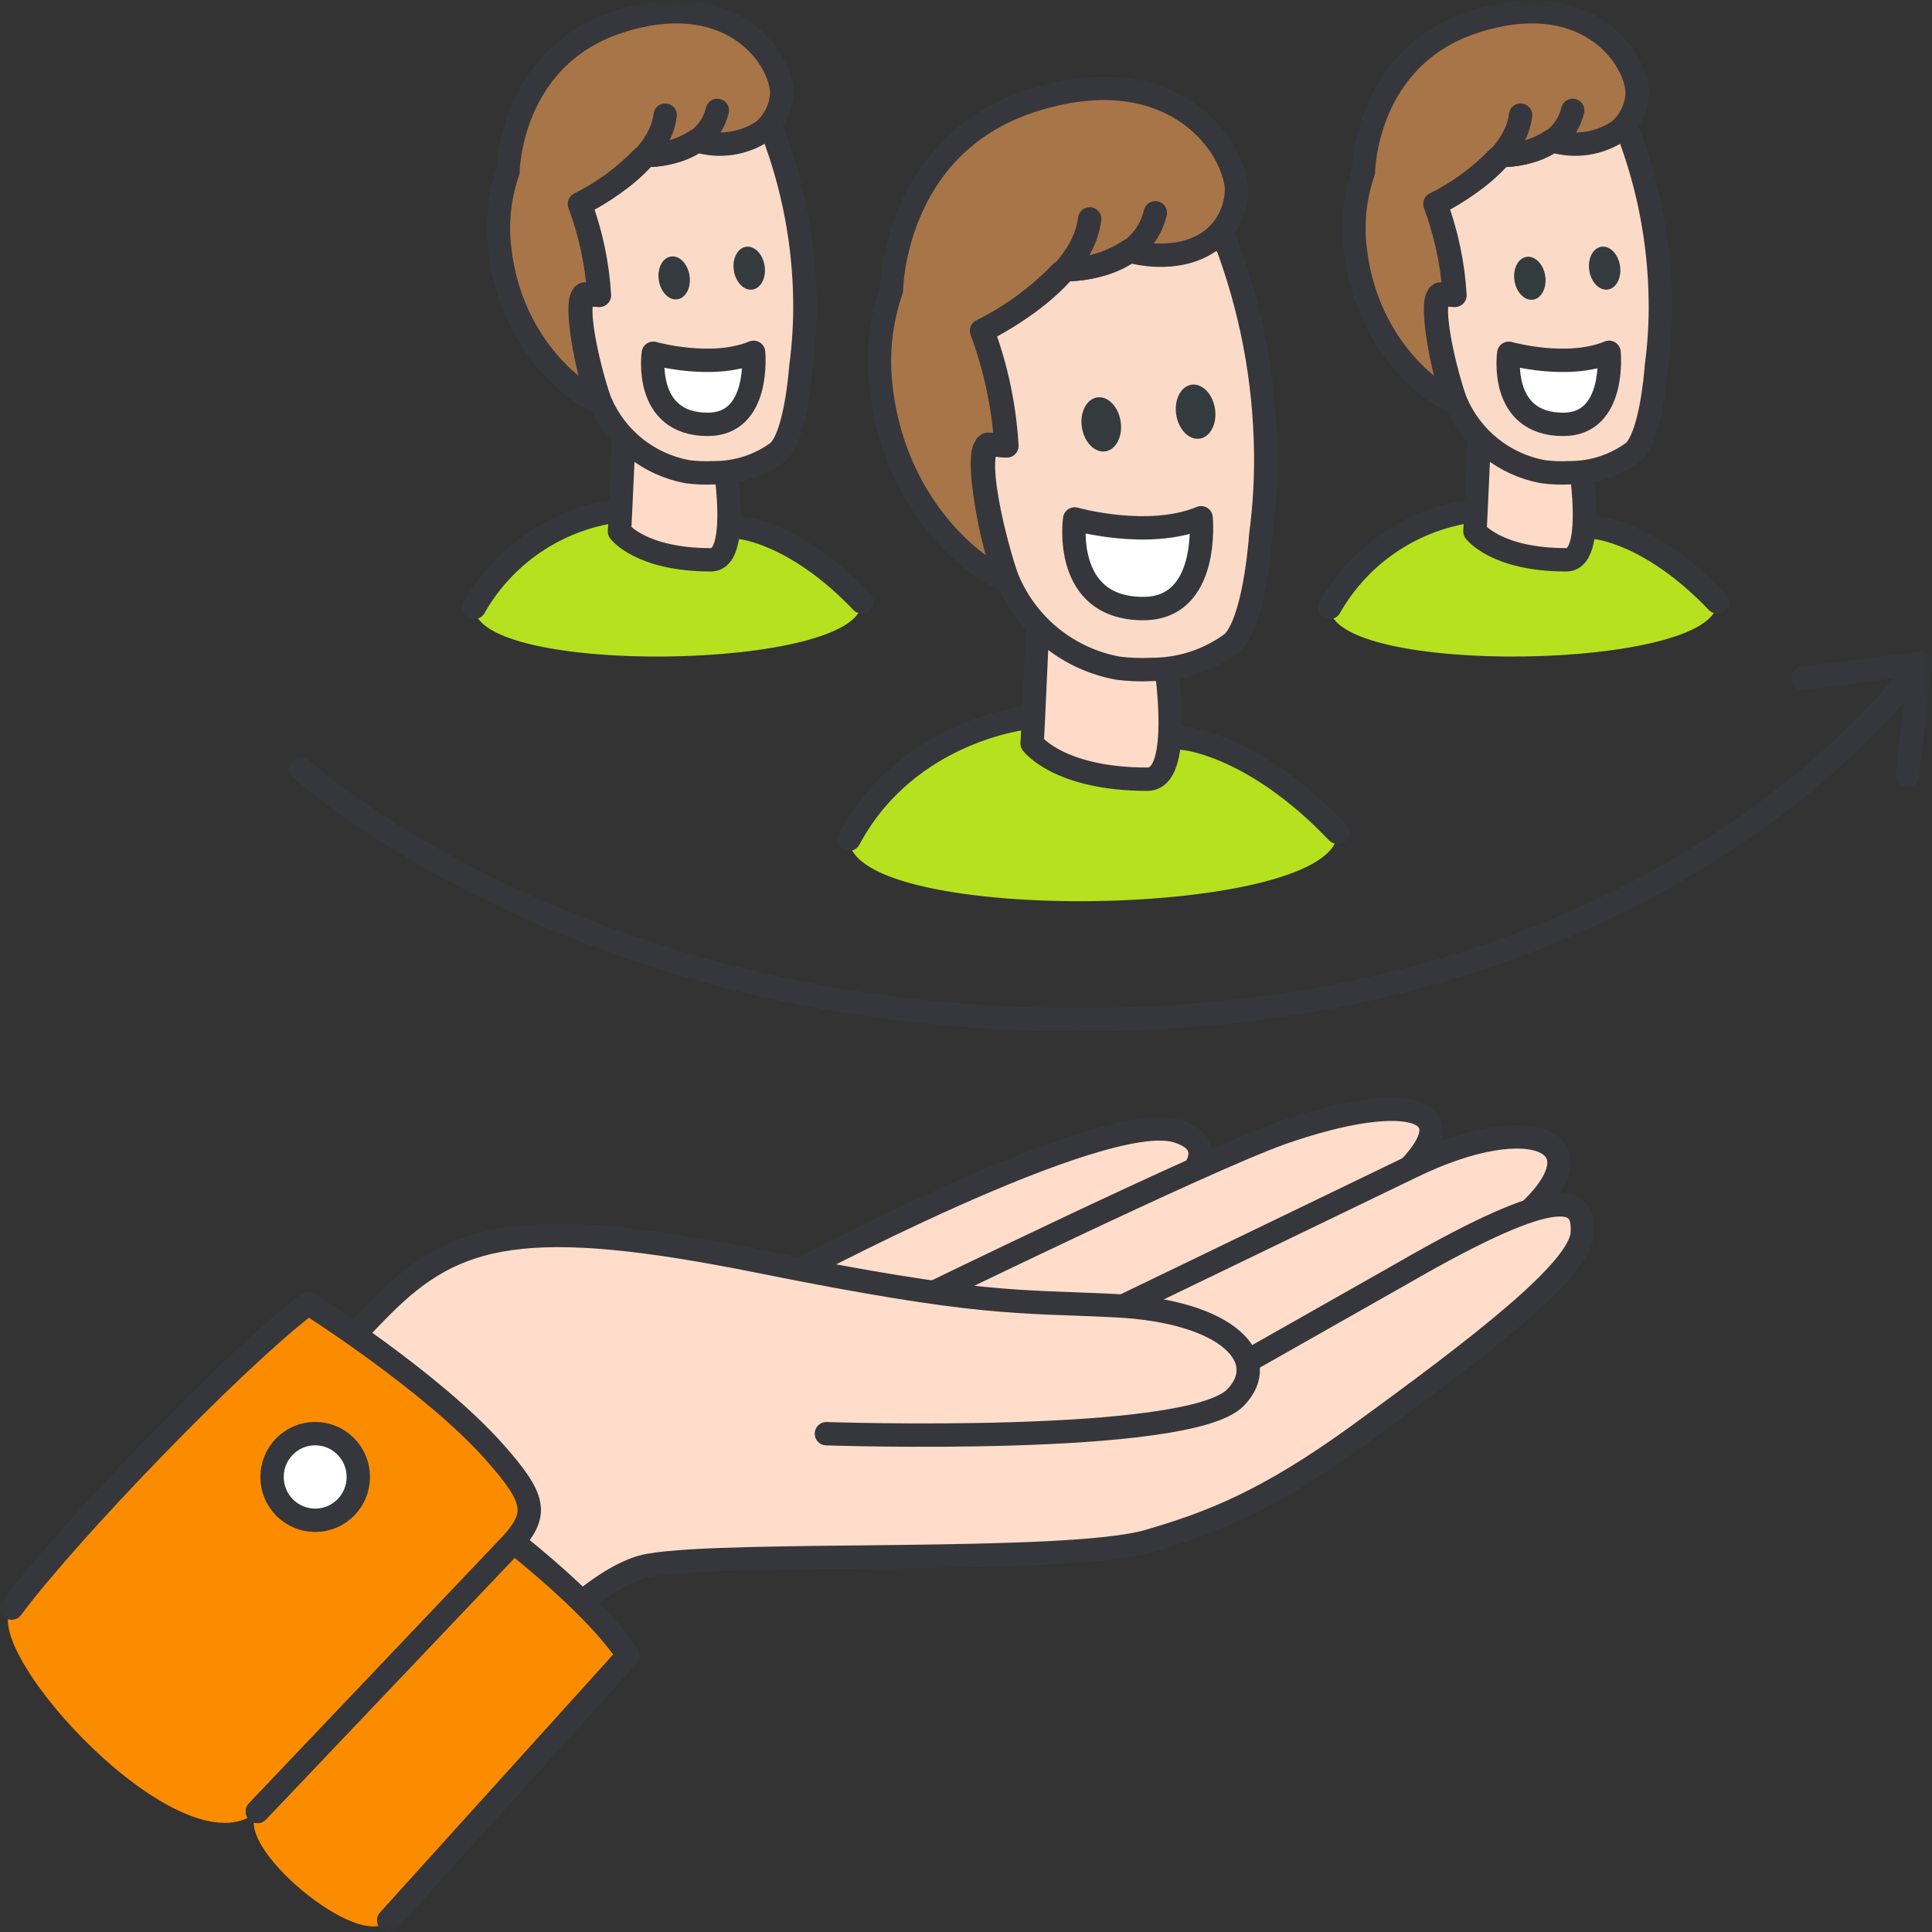 <svg width="124" height="124" viewBox="0 0 124 124" fill="none" xmlns="http://www.w3.org/2000/svg">
<rect x="0" y="0" width="124" height="124" fill="#333333" stroke="none"/>
<mask id="mask0_31110_75975" style="mask-type:luminance" maskUnits="userSpaceOnUse" x="0" y="0" width="124" height="124">
<path d="M0 0H124V123.999H0V0Z" fill="white"/>
</mask>
<g mask="url(#mask0_31110_75975)">
<path d="M85.845 53.416C80.454 47.767 76.017 47.396 76.017 47.396L65.967 46.06C65.967 46.06 58.258 46.818 54.496 53.86C54.576 59.457 85.924 59.009 85.845 53.416Z" fill="#B6E11F"/>
<path d="M85.845 53.416C80.454 47.767 76.017 47.396 76.017 47.396L65.967 46.06C65.967 46.06 58.258 46.818 54.496 53.86" stroke="#36373C" stroke-width="1.5" stroke-linecap="round" stroke-linejoin="round"/>
<path d="M66.242 47.711C66.242 47.711 67.942 50.011 73.642 50.011C76.38 50.011 74.442 40.254 74.404 39.788C73.697 39.989 69.753 42.589 66.745 37.114C66.72 37.169 66.273 47.605 66.242 47.711Z" fill="#FDDBC8" stroke="#36373C" stroke-width="1.5" stroke-linejoin="round"/>
<path d="M79.085 41.265C77.596 42.373 75.787 42.969 73.93 42.965C73.198 43.006 72.464 42.977 71.737 42.881C70.201 42.6 68.758 41.944 67.535 40.972C66.313 40.001 65.349 38.743 64.728 37.31C64.305 36.41 62.322 29.464 63.473 28.51L64.626 28.618C64.477 26.092 63.953 23.602 63.07 21.23C67.838 15.719 75.804 14.93 78.658 15.461C78.669 15.446 78.379 15.195 78.389 15.18C78.412 15.192 78.658 15.461 78.658 15.461C80.305 19.801 81.177 24.396 81.236 29.038C81.259 30.781 81.157 32.525 80.93 34.254L80.918 34.336C80.864 35.15 80.448 39.988 79.085 41.265Z" fill="#FBDAC8"/>
<path d="M78.658 15.461C75.804 14.93 67.838 15.719 63.07 21.23C63.953 23.602 64.477 26.092 64.626 28.618C64.633 28.628 63.473 28.51 63.473 28.51C62.322 29.464 64.305 36.41 64.728 37.31C65.349 38.743 66.313 40.001 67.535 40.972C68.758 41.944 70.201 42.6 71.737 42.881C72.464 42.977 73.198 43.006 73.93 42.965C75.787 42.969 77.596 42.373 79.085 41.265C80.448 39.988 80.864 35.15 80.918 34.336L80.93 34.254C81.157 32.525 81.259 30.781 81.236 29.038C81.177 24.396 80.305 19.801 78.658 15.461ZM78.658 15.461C78.669 15.446 78.379 15.195 78.389 15.18C78.412 15.192 78.658 15.461 78.658 15.461Z" stroke="#36373C" stroke-width="1.5" stroke-linejoin="round"/>
<path d="M70.947 28.969C71.634 28.864 72.072 28.003 71.925 27.047C71.778 26.091 71.103 25.402 70.416 25.507C69.729 25.612 69.292 26.473 69.438 27.428C69.584 28.383 70.26 29.074 70.947 28.969ZM77.002 28.153C77.689 28.048 78.127 27.187 77.98 26.232C77.833 25.277 77.158 24.587 76.471 24.692C75.784 24.797 75.347 25.658 75.493 26.614C75.639 27.57 76.315 28.258 77.002 28.153Z" fill="#343B3F"/>
<path d="M77.089 33.231C73.689 34.642 68.974 33.307 68.974 33.307C68.974 33.307 68.145 39.059 73.383 39.059C77.669 39.059 77.089 33.231 77.089 33.231Z" fill="white" stroke="#36373C" stroke-width="1.5" stroke-linejoin="round"/>
<path d="M77.868 15.32C75.906 16.885 73.202 16.304 72.588 16.137L72.463 16.095C72.43 16.126 72.391 16.151 72.348 16.168C71.203 16.89 69.881 17.284 68.527 17.308L68.111 17.486C66.635 19.019 64.905 20.286 62.998 21.23C63.862 23.552 64.387 25.987 64.557 28.459V28.616H64.487L63.404 28.511C63.374 28.534 63.35 28.563 63.331 28.595H63.29V28.647C62.557 29.232 63.69 35.047 64.362 36.503C64.423 36.637 64.451 36.784 64.445 36.932C64.475 36.996 64.509 37.059 64.545 37.12C63.345 37.005 57.507 33.02 56.559 24.976C56.284 22.833 56.509 20.657 57.215 18.616C57.215 18.616 57.305 9.374 66.17 6.482C74.947 3.619 79.107 9.042 79.362 12.07C79.368 12.688 79.238 13.3 78.979 13.862C78.721 14.424 78.342 14.922 77.868 15.32Z" fill="#A87549" stroke="#36373C" stroke-width="1.5" stroke-linejoin="round"/>
<path d="M63.07 21.23C63.07 21.23 69.46 18.197 69.936 14.05M68.348 17.302C68.348 17.302 73.217 17.474 74.153 13.659" stroke="#36373C" stroke-width="1.5" stroke-linecap="round" stroke-linejoin="round"/>
<path d="M55.315 38.63C51.038 34.149 47.515 33.855 47.515 33.855L39.541 32.795C37.651 33.06 35.847 33.756 34.269 34.83C32.691 35.904 31.381 37.326 30.441 38.986C30.506 43.422 55.378 43.066 55.315 38.63Z" fill="#B6E11F"/>
<path d="M55.315 38.63C51.038 34.149 47.515 33.855 47.515 33.855L39.541 32.795C37.651 33.06 35.847 33.756 34.269 34.83C32.691 35.904 31.381 37.326 30.441 38.986" stroke="#36373C" stroke-width="1.5" stroke-linecap="round" stroke-linejoin="round"/>
<path d="M39.758 34.102C39.758 34.102 41.109 35.93 45.63 35.93C47.802 35.93 46.264 28.189 46.23 27.82C45.669 27.979 42.54 30.044 40.153 25.698C40.14 25.739 39.785 34.018 39.758 34.102Z" fill="#FDDBC8" stroke="#36373C" stroke-width="1.5" stroke-linejoin="round"/>
<path d="M49.951 28.988C48.769 29.869 47.333 30.343 45.858 30.34C45.278 30.372 44.695 30.35 44.118 30.274C42.9 30.05 41.755 29.53 40.785 28.759C39.815 27.989 39.05 26.991 38.557 25.854C38.222 25.136 36.648 19.628 37.557 18.869L38.473 18.955C38.355 16.95 37.938 14.973 37.238 13.091C41.02 8.721 47.338 8.091 49.608 8.515C49.616 8.503 49.386 8.305 49.394 8.293C49.413 8.302 49.608 8.515 49.608 8.515C50.916 11.958 51.61 15.604 51.658 19.287C51.676 20.67 51.595 22.053 51.415 23.426L51.405 23.491C51.358 24.136 51.032 27.975 49.951 28.988Z" fill="#FBDAC8"/>
<path d="M49.608 8.515C47.338 8.091 41.02 8.721 37.238 13.091C37.938 14.973 38.355 16.95 38.473 18.955C38.478 18.962 37.557 18.869 37.557 18.869C36.648 19.628 38.222 25.136 38.557 25.854C39.05 26.991 39.815 27.989 40.785 28.759C41.755 29.53 42.9 30.05 44.118 30.274C44.695 30.35 45.278 30.372 45.858 30.34C47.333 30.343 48.769 29.869 49.951 28.988C51.032 27.975 51.358 24.136 51.405 23.491L51.415 23.426C51.595 22.053 51.676 20.67 51.658 19.287C51.61 15.604 50.916 11.958 49.608 8.515ZM49.608 8.515C49.616 8.503 49.386 8.305 49.394 8.293C49.413 8.302 49.608 8.515 49.608 8.515Z" stroke="#36373C" stroke-width="1.5" stroke-linejoin="round"/>
<path d="M43.481 19.209C44.026 19.125 44.373 18.443 44.256 17.685C44.139 16.927 43.603 16.381 43.059 16.464C42.515 16.547 42.167 17.23 42.284 17.988C42.401 18.746 42.937 19.293 43.481 19.209Z" fill="#343B3F"/>
<path d="M48.297 18.585C48.843 18.501 49.19 17.819 49.074 17.061C48.958 16.303 48.422 15.756 47.877 15.839C47.331 15.922 46.984 16.605 47.1 17.363C47.217 18.121 47.752 18.668 48.297 18.585Z" fill="#343B3F"/>
<path d="M48.367 22.613C45.667 23.733 41.929 22.674 41.929 22.674C41.929 22.674 41.271 27.236 45.429 27.236C48.827 27.236 48.367 22.613 48.367 22.613Z" fill="white" stroke="#36373C" stroke-width="1.5" stroke-linejoin="round"/>
<path d="M48.986 8.404C48.378 8.811 47.687 9.081 46.963 9.193C46.239 9.305 45.5 9.257 44.797 9.052L44.698 9.018C44.672 9.043 44.641 9.063 44.607 9.077C43.698 9.649 42.649 9.96 41.575 9.977L41.245 10.118C40.074 11.335 38.701 12.34 37.188 13.089C37.875 14.933 38.292 16.866 38.428 18.83V18.954H38.37L37.511 18.871C37.487 18.889 37.467 18.912 37.453 18.938H37.42V18.979C36.838 19.444 37.738 24.057 38.271 25.212C38.318 25.318 38.341 25.435 38.337 25.552C38.361 25.603 38.388 25.653 38.419 25.702C37.469 25.61 32.835 22.448 32.083 16.066C31.864 14.366 32.042 12.64 32.603 11.021C32.603 11.021 32.675 3.688 39.708 1.394C46.668 -0.879 49.969 3.423 50.171 5.83C50.175 6.319 50.072 6.804 49.867 7.249C49.662 7.694 49.361 8.089 48.986 8.404Z" fill="#A87549" stroke="#36373C" stroke-width="1.5" stroke-linejoin="round"/>
<path d="M37.246 13.09C37.246 13.09 42.316 10.683 42.693 7.39M41.434 9.976C41.434 9.976 45.297 10.113 46.04 7.085" stroke="#36373C" stroke-width="1.5" stroke-linecap="round" stroke-linejoin="round"/>
<path d="M110.218 38.629C105.941 34.148 102.418 33.854 102.418 33.854L94.444 32.794C92.554 33.059 90.75 33.756 89.172 34.829C87.594 35.902 86.284 37.325 85.344 38.985C85.41 43.421 110.281 43.065 110.218 38.629Z" fill="#B6E11F"/>
<path d="M110.218 38.63C105.941 34.149 102.418 33.855 102.418 33.855L94.444 32.795C92.554 33.06 90.75 33.756 89.172 34.83C87.594 35.903 86.284 37.326 85.344 38.986" stroke="#36373C" stroke-width="1.5" stroke-linecap="round" stroke-linejoin="round"/>
<path d="M94.664 34.102C94.664 34.102 96.013 35.93 100.534 35.93C102.706 35.93 101.168 28.189 101.134 27.82C100.574 27.979 97.445 30.044 95.058 25.698C95.044 25.739 94.689 34.018 94.664 34.102Z" fill="#FDDBC8" stroke="#36373C" stroke-width="1.5" stroke-linejoin="round"/>
<path d="M104.858 28.988C103.677 29.869 102.243 30.343 100.769 30.34C100.189 30.372 99.606 30.35 99.029 30.274C97.811 30.05 96.666 29.53 95.696 28.759C94.726 27.989 93.961 26.991 93.468 25.854C93.133 25.136 91.559 19.628 92.468 18.869L93.383 18.955C93.266 16.95 92.849 14.973 92.148 13.091C95.931 8.721 102.248 8.091 104.518 8.515C104.527 8.503 104.296 8.305 104.305 8.293C104.379 8.364 104.45 8.438 104.518 8.515C105.825 11.959 106.517 15.604 106.564 19.287C106.583 20.671 106.501 22.054 106.321 23.426L106.311 23.491C106.266 24.136 105.936 27.975 104.858 28.988Z" fill="#FBDAC8"/>
<path d="M104.518 8.515C102.248 8.091 95.931 8.721 92.148 13.091C92.849 14.973 93.266 16.95 93.383 18.955C93.389 18.962 92.468 18.869 92.468 18.869C91.559 19.628 93.133 25.136 93.468 25.854C93.961 26.991 94.726 27.989 95.696 28.759C96.666 29.53 97.811 30.05 99.029 30.274C99.606 30.35 100.189 30.372 100.769 30.34C102.243 30.343 103.677 29.869 104.858 28.988C105.936 27.975 106.266 24.136 106.311 23.491L106.321 23.426C106.501 22.054 106.583 20.671 106.564 19.287C106.517 15.604 105.825 11.959 104.518 8.515ZM104.518 8.515C104.527 8.503 104.296 8.305 104.305 8.293C104.379 8.364 104.45 8.438 104.518 8.515Z" stroke="#36373C" stroke-width="1.5" stroke-linejoin="round"/>
<path d="M98.399 19.232C98.944 19.148 99.291 18.465 99.175 17.707C99.059 16.95 98.523 16.402 97.978 16.485C97.433 16.569 97.086 17.252 97.202 18.009C97.318 18.767 97.854 19.314 98.399 19.232ZM103.2 18.584C103.745 18.5 104.092 17.817 103.976 17.059C103.86 16.302 103.323 15.755 102.778 15.838C102.233 15.921 101.886 16.604 102.003 17.361C102.12 18.119 102.655 18.666 103.2 18.584Z" fill="#343B3F"/>
<path d="M103.273 22.613C100.573 23.733 96.835 22.674 96.835 22.674C96.835 22.674 96.177 27.237 100.335 27.237C103.733 27.237 103.273 22.613 103.273 22.613Z" fill="white" stroke="#36373C" stroke-width="1.5" stroke-linejoin="round"/>
<path d="M103.892 8.404C103.283 8.811 102.593 9.081 101.869 9.193C101.145 9.304 100.406 9.256 99.703 9.052L99.604 9.018C99.578 9.043 99.547 9.063 99.513 9.077C98.604 9.649 97.555 9.96 96.481 9.977L96.15 10.118C94.979 11.335 93.607 12.34 92.094 13.089C92.78 14.933 93.198 16.867 93.333 18.83V18.954H93.275L92.416 18.871C92.393 18.89 92.373 18.912 92.358 18.938H92.325V18.979C91.744 19.444 92.643 24.057 93.176 25.212C93.224 25.318 93.247 25.435 93.242 25.552C93.267 25.604 93.294 25.654 93.325 25.702C92.375 25.61 87.74 22.448 86.989 16.066C86.771 14.366 86.949 12.64 87.509 11.021C87.509 11.021 87.581 3.688 94.614 1.394C101.574 -0.877 104.875 3.425 105.077 5.827C105.082 6.317 104.978 6.802 104.773 7.248C104.568 7.693 104.267 8.088 103.892 8.404Z" fill="#A87549" stroke="#36373C" stroke-width="1.5" stroke-linejoin="round"/>
<path d="M92.148 13.09C92.148 13.09 97.219 10.683 97.596 7.39M96.336 9.976C96.336 9.976 100.199 10.113 100.941 7.085" stroke="#36373C" stroke-width="1.5" stroke-linecap="round" stroke-linejoin="round"/>
<path d="M50.441 81.973C50.441 81.973 70.718 71.103 75.541 72.598C80.285 74.07 73.211 79.398 60.654 85.284" fill="#FFDDCA"/>
<path d="M50.441 81.973C50.441 81.973 70.718 71.103 75.541 72.598C80.285 74.07 73.211 79.398 60.654 85.284" stroke="#36373C" stroke-width="1.5" stroke-linecap="round" stroke-linejoin="round"/>
<path d="M58.922 83.436C58.922 83.436 77.427 74.417 82.26 72.719C90.565 69.805 94.797 71.184 89.523 75.85C86.456 78.563 74.823 84.261 68.348 87.063" fill="#FFDDCA"/>
<path d="M58.922 83.436C58.922 83.436 77.427 74.417 82.26 72.719C90.565 69.805 94.797 71.184 89.523 75.85C86.456 78.563 74.823 84.261 68.348 87.063" stroke="#36373C" stroke-width="1.5" stroke-linecap="round" stroke-linejoin="round"/>
<path d="M66.731 86.411L90.549 74.911C98.427 71.055 103.086 73.376 97.812 78.042C94.746 80.755 82.638 87.242 76.159 90.042" fill="#FFDDCA"/>
<path d="M66.731 86.411L90.549 74.911C98.427 71.055 103.086 73.376 97.812 78.042C94.746 80.755 82.638 87.242 76.159 90.042" stroke="#36373C" stroke-width="1.5" stroke-linecap="round" stroke-linejoin="round"/>
<path d="M80.036 87.381L90.059 81.701C100.314 75.784 101.716 76.86 101.55 79.179C101.379 81.553 94.883 86.517 87.274 92.049C81.298 96.394 77.645 97.771 73.706 98.917C68.506 100.43 46.989 99.533 41.666 100.462C38.711 100.978 34.994 105.006 34.994 105.006C34.994 105.006 20.121 102.906 16.281 93.96C19.466 89.729 20.681 87.672 24.518 83.827C29.226 79.107 33.735 77.941 48.727 80.956C63.107 83.849 65.22 83.482 71.604 83.802C78.959 84.171 81.631 87.309 79.295 89.702C76.258 92.81 53.041 92.018 53.041 92.018" fill="#FFDDCA"/>
<path d="M80.036 87.381L90.059 81.701C100.314 75.784 101.716 76.86 101.55 79.179C101.379 81.553 94.883 86.517 87.274 92.049C81.298 96.394 77.645 97.771 73.706 98.917C68.506 100.43 46.989 99.533 41.666 100.462C38.711 100.978 34.994 105.006 34.994 105.006C34.994 105.006 20.121 102.906 16.281 93.96C19.466 89.729 20.681 87.672 24.518 83.827C29.226 79.107 33.735 77.941 48.727 80.956C63.107 83.849 65.22 83.482 71.604 83.802C78.959 84.171 81.631 87.309 79.295 89.702C76.258 92.81 53.041 92.018 53.041 92.018" stroke="#36373C" stroke-width="1.5" stroke-linecap="round" stroke-linejoin="round"/>
<path d="M40.298 106.259L24.947 123.249C23.195 125.383 14.768 118.398 16.52 116.264L32.819 99.118C32.867 99.06 32.919 99.011 32.955 98.962C38.98 103.794 40.298 106.259 40.298 106.259Z" fill="#FB8C00"/>
<path d="M32.959 98.962C32.921 99.011 32.872 99.062 32.824 99.118C32.824 99.118 21.129 112.265 16.524 116.264C11.766 120.39 -1.441 105.879 0.751 103.21C4.251 98.478 14.937 87.336 19.787 83.657C19.787 83.657 27.739 88.675 31.744 93.205C34.411 96.205 34.508 97.15 32.959 98.962Z" fill="#FB8C00"/>
<path d="M0.75 103.21C4.25 98.478 14.936 87.336 19.786 83.657C19.786 83.657 27.738 88.675 31.743 93.205C34.41 96.205 34.507 97.15 32.955 98.962C32.917 99.011 32.868 99.062 32.82 99.118L16.52 116.264" stroke="#36373C" stroke-width="1.5" stroke-linecap="round" stroke-linejoin="round"/>
<path d="M16.52 116.264L32.819 99.118L32.955 98.962C38.977 103.794 40.297 106.262 40.297 106.262L24.945 123.252" stroke="#36373C" stroke-width="1.5" stroke-linecap="round" stroke-linejoin="round"/>
<path d="M20.229 97.576C21.758 97.576 22.997 96.331 22.997 94.794C22.997 93.258 21.758 92.013 20.229 92.013C18.7 92.013 17.461 93.258 17.461 94.794C17.461 96.331 18.7 97.576 20.229 97.576Z" fill="white" stroke="#36373C" stroke-width="1.5" stroke-linejoin="round"/>
<path d="M115.705 43.53L123.251 42.568C123.251 42.568 107.565 65.475 69.166 65.448C36.807 65.425 19.344 49.362 19.344 49.362M122.422 49.754L123.251 42.565" stroke="#36373C" stroke-width="1.5" stroke-linecap="round" stroke-linejoin="round"/>
</g>
</svg>
